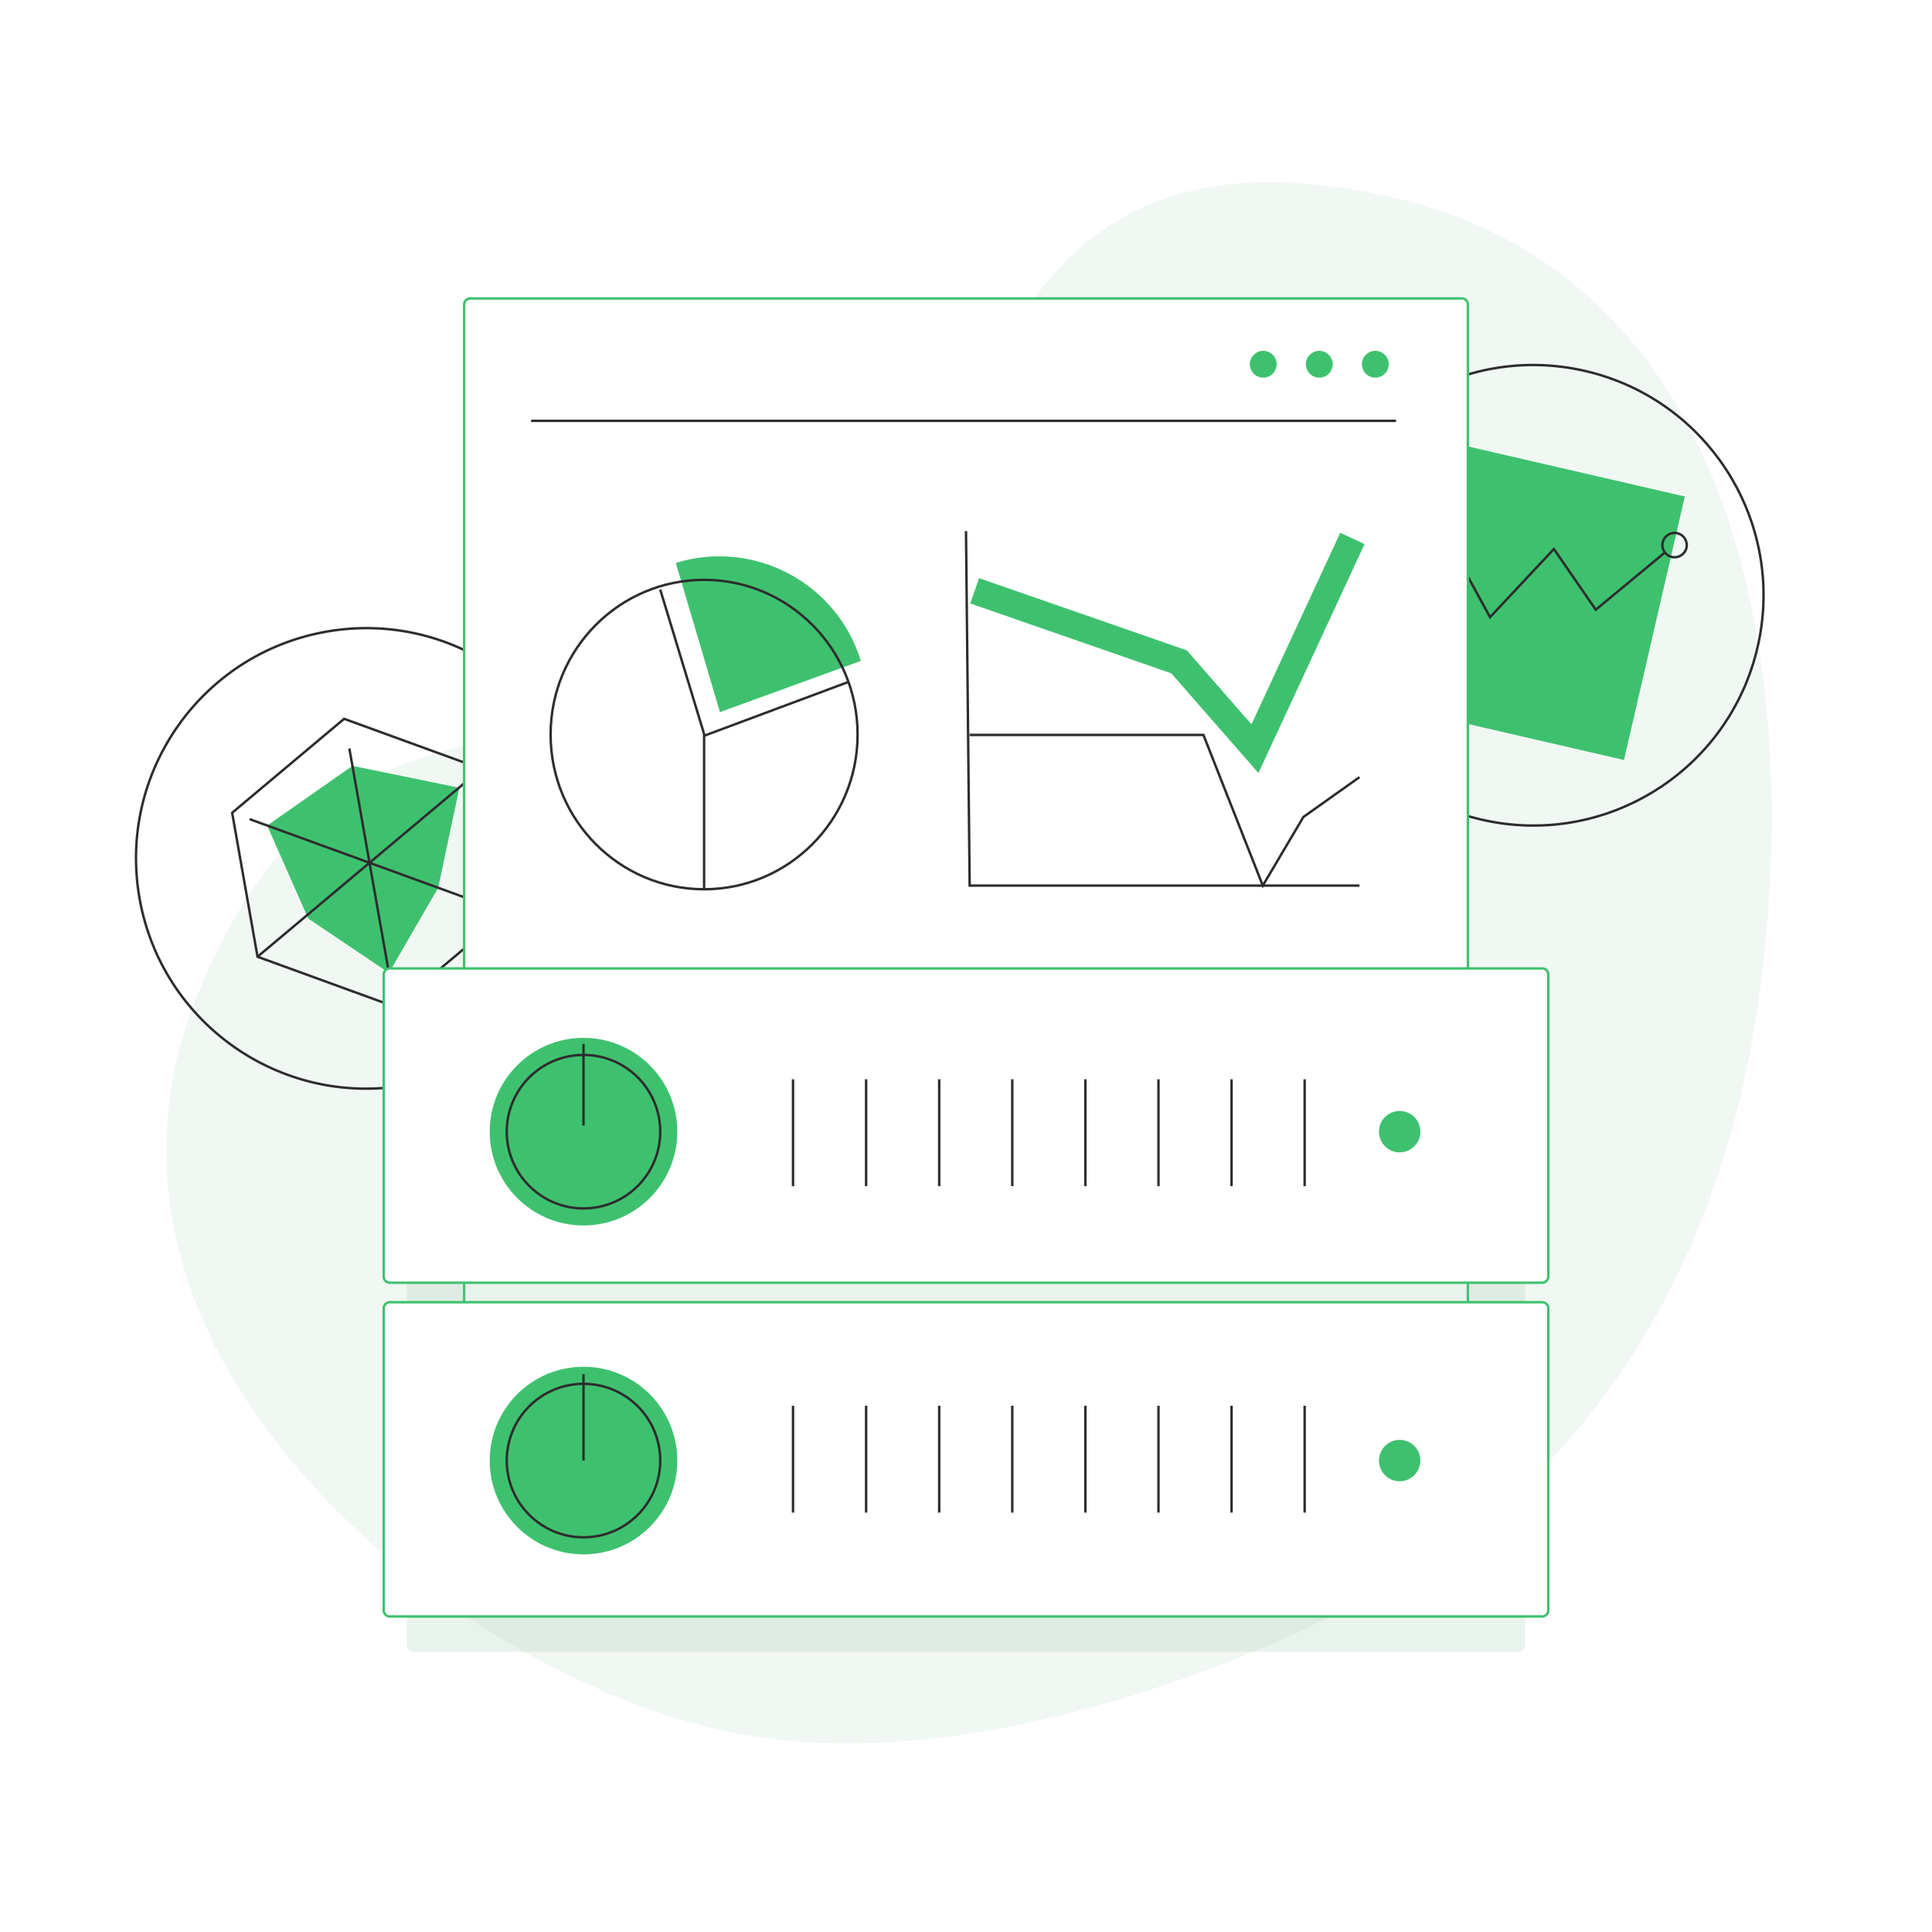 <?xml version="1.0" encoding="UTF-8"?>
<svg width="793px" height="793px" viewBox="0 0 793 793" version="1.1" xmlns="http://www.w3.org/2000/svg" xmlns:xlink="http://www.w3.org/1999/xlink">
    <!-- Generator: Sketch 58 (84663) - https://sketch.com -->
    <title>20_ill_ReportingDatabase</title>
    <desc>Created with Sketch.</desc>
    <g id="Icones_&amp;_Illustrations" stroke="none" stroke-width="1" fill="none" fill-rule="evenodd">
        <g id="Illustrations_Prod" transform="translate(-1033, -6038)">
            <rect fill="#FFFFFF" x="0" y="0" width="2859" height="13903"></rect>
            <g id="guides"></g>
            <g id="Illustration_ReportingDB" transform="translate(1014, 6038)">
                <path d="M184.743,205.878 C245.241,108.976 424.28,-1.747 542.759,104.894 C661.237,211.535 565.051,290.994 584.176,384.458 C603.302,477.922 782.552,516.318 686.094,673.152 C589.637,829.986 375.828,744.279 288.166,686.711 C200.504,629.144 165.941,556.847 152.941,507.47 C139.941,458.093 124.245,302.779 184.743,205.878 Z" id="bg_shade" fill="#F1F7F3" transform="translate(427.679, 411.894) rotate(-110) translate(-427.679, -411.894) "></path>
                <g id="BG_" transform="translate(59.836, 130.836)">
                    <g id="Graphic" transform="translate(588.5, 113.5) rotate(13) translate(-588.5, -113.5) translate(494, 19)">
                        <circle id="Oval" stroke="#2D2C2E" cx="94.5" cy="94.5" r="94.5"></circle>
                        <polygon id="Rectangle" fill="#3EC16F" points="45 41 146 41 146 152 45 152"></polygon>
                        <polyline id="Rectangle" stroke="#2D2C2E" points="44.807 68.545 79.238 107.251 98.475 74.09 120.824 94.5 143.066 65.398"></polyline>
                        <circle id="Oval" stroke="#2D2C2E" cx="146.38" cy="61.38" r="5"></circle>
                    </g>
                    <g id="Hexagraphic" transform="translate(109.5, 221.5) rotate(-10) translate(-109.5, -221.5) translate(15, 127)">
                        <circle id="Oval" stroke="#2D2C2E" cx="94.5" cy="94.5" r="94.5"></circle>
                        <polygon id="Rectangle" fill="#3EC16F" points="56.787 74.164 95.5 56.102 137.164 72.6 121.481 111.5 95.5 142.389 66.77 114.682"></polygon>
                        <polygon id="Polygon" stroke="#2D2C2E" points="95.5 36.5 147.462 66.5 147.462 126.5 95.5 156.5 43.538 126.5 43.538 66.5"></polygon>
                        <path d="M43.538,126.5 L95.5,96.5" id="Path-83" stroke="#2D2C2E"></path>
                        <path d="M50.153,70.319 L95.5,96.5" id="Path-83-Copy" stroke="#2D2C2E"></path>
                        <path d="M95.5,48.864 L95.5,96.5" id="Path-83-Copy-2" stroke="#2D2C2E"></path>
                        <polyline id="Path-83-Copy-3" stroke="#2D2C2E" points="139.404 71.152 105.646 90.642 95.5 96.5"></polyline>
                        <path d="M140.782,122.644 L95.5,96.5" id="Path-83-Copy-4" stroke="#2D2C2E"></path>
                        <path d="M95.5,156.5 L95.5,96.5" id="Path-83-Copy-5" stroke="#2D2C2E"></path>
                    </g>
                </g>
                <g id="FG_" transform="translate(176, 122)">
                    <g id="Browser" transform="translate(33, 0)">
                        <path d="M410,525.5 C411.381,525.5 412.5,524.381 412.5,523 L412.5,3 C412.5,1.619 411.381,0.5 410,0.5 L3,0.5 C1.619,0.5 0.5,1.619 0.5,3 L0.5,523 C0.5,524.381 1.619,525.5 3,525.5 L410,525.5 Z" id="bg-copy-11" stroke="#3EC16F" fill="#FFFFFF"></path>
                        <g id="graph" transform="translate(188, 96)">
                            <polyline id="sheet_line" stroke="#3EC16F" stroke-width="11" points="22.062 24.502 105.958 53.659 137.102 89.306 177.102 3"></polyline>
                            <polyline id="sheet_line-copy-19" stroke="#2D2C2E" points="20 83.659 115.958 83.659 140.321 145.506 156.991 117.328 180 100.996"></polyline>
                            <polyline id="Path-82" stroke="#2D2C2E" points="18.5 1.48784955e-12 20 145.506 180 145.506"></polyline>
                            <path d="M0,186.037 L185,186.037" id="sheet_line" stroke="#2D2C2E"></path>
                        </g>
                        <g id="chart" transform="translate(36, 91)">
                            <path d="M60.794,70.484 C94.313,70.484 121.485,43.229 121.485,9.609 C121.448,9.611 100.157,9.419 57.612,9.033 L60.794,70.484 Z" id="Oval-Copy-35" fill="#3EC16F" fill-rule="nonzero" transform="translate(89.549, 39.758) rotate(-107) translate(-89.549, -39.758) "></path>
                            <ellipse id="Oval" stroke="#2D2C2E" cx="63" cy="88.5" rx="63" ry="63.5"></ellipse>
                            <polyline id="Path-80" stroke="#2D2C2E" points="63 152 63 88.278 45 29"></polyline>
                            <path d="M63,89 L122,67" id="Path-81" stroke="#2D2C2E"></path>
                        </g>
                        <path d="M28,50.736 L383,50.736" id="Path-115" stroke="#2D2C2E"></path>
                        <circle id="Oval" fill="#3EC16F" cx="374.5" cy="27.5" r="5.5"></circle>
                        <circle id="Oval-Copy-76" fill="#3EC16F" cx="351.5" cy="27.5" r="5.5"></circle>
                        <circle id="Oval-Copy-77" fill="#3EC16F" cx="328.5" cy="27.5" r="5.5"></circle>
                    </g>
                    <path d="M466,556 L13,556 C11.343,556 10,554.657 10,553 L10,286 C10,284.343 11.343,283 13,283 L466,283 C467.657,283 469,284.343 469,286 L469,553 C469,554.657 467.657,556 466,556 Z" id="shadow" fill-opacity="0.18" fill="#89C19B"></path>
                    <g id="Server" transform="translate(0, 412)">
                        <path d="M476,129.5 C477.381,129.5 478.5,128.381 478.5,127 L478.5,3 C478.5,1.619 477.381,0.5 476,0.5 L3,0.5 C1.619,0.5 0.5,1.619 0.5,3 L0.5,127 C0.5,128.381 1.619,129.5 3,129.5 L476,129.5 Z" id="bg-copy-8" stroke="#3EC16F" fill="#FFFFFF"></path>
                        <circle id="Oval-Copy-79" fill="#3EC16F" cx="417.5" cy="65.5" r="8.5"></circle>
                        <path d="M168.5,43 L168.5,86.853" id="Path-76" stroke="#2D2C2E"></path>
                        <path d="M198.5,43 L198.5,86.853" id="Path-76-Copy" stroke="#2D2C2E"></path>
                        <path d="M228.5,43 L228.5,86.853" id="Path-76-Copy-2" stroke="#2D2C2E"></path>
                        <path d="M258.5,43 L258.5,86.853" id="Path-76-Copy-3" stroke="#2D2C2E"></path>
                        <path d="M288.5,43 L288.5,86.853" id="Path-76-Copy-4" stroke="#2D2C2E"></path>
                        <path d="M318.5,43 L318.5,86.853" id="Path-76-Copy-5" stroke="#2D2C2E"></path>
                        <path d="M348.5,43 L348.5,86.853" id="Path-76-Copy-6" stroke="#2D2C2E"></path>
                        <path d="M378.5,43 L378.5,86.853" id="Path-76-Copy-7" stroke="#2D2C2E"></path>
                        <circle id="Oval-Copy-81" fill="#3EC16F" cx="82.5" cy="65.5" r="38.5"></circle>
                        <path d="M82.5,65.5 L82.5,30" id="Path-84" stroke="#2D2C2E"></path>
                        <circle id="Oval" stroke="#2D2C2E" cx="82.5" cy="65.5" r="31.5"></circle>
                    </g>
                    <g id="Server" transform="translate(0, 275)">
                        <path d="M476,129.5 C477.381,129.5 478.5,128.381 478.5,127 L478.5,3 C478.5,1.619 477.381,0.5 476,0.5 L3,0.5 C1.619,0.5 0.5,1.619 0.5,3 L0.5,127 C0.5,128.381 1.619,129.5 3,129.5 L476,129.5 Z" id="bg-copy-10" stroke="#3EC16F" fill="#FFFFFF"></path>
                        <path d="M168.5,46 L168.5,89.853" id="Path-76" stroke="#2D2C2E"></path>
                        <path d="M198.5,46 L198.5,89.853" id="Path-76-Copy" stroke="#2D2C2E"></path>
                        <path d="M228.5,46 L228.5,89.853" id="Path-76-Copy-2" stroke="#2D2C2E"></path>
                        <path d="M258.5,46 L258.5,89.853" id="Path-76-Copy-3" stroke="#2D2C2E"></path>
                        <path d="M288.5,46 L288.5,89.853" id="Path-76-Copy-4" stroke="#2D2C2E"></path>
                        <path d="M318.5,46 L318.5,89.853" id="Path-76-Copy-5" stroke="#2D2C2E"></path>
                        <path d="M348.5,46 L348.5,89.853" id="Path-76-Copy-6" stroke="#2D2C2E"></path>
                        <path d="M378.5,46 L378.5,89.853" id="Path-76-Copy-7" stroke="#2D2C2E"></path>
                        <circle id="Oval-Copy-80" fill="#3EC16F" cx="82.5" cy="67.5" r="38.5"></circle>
                        <circle id="Oval" stroke="#2D2C2E" cx="82.5" cy="67.5" r="31.5"></circle>
                        <circle id="Oval-Copy-78" fill="#3EC16F" cx="417.5" cy="67.5" r="8.5"></circle>
                        <path d="M82.5,65 L82.5,31.5" id="Path-84" stroke="#2D2C2E"></path>
                    </g>
                </g>
            </g>
        </g>
    </g>
</svg>